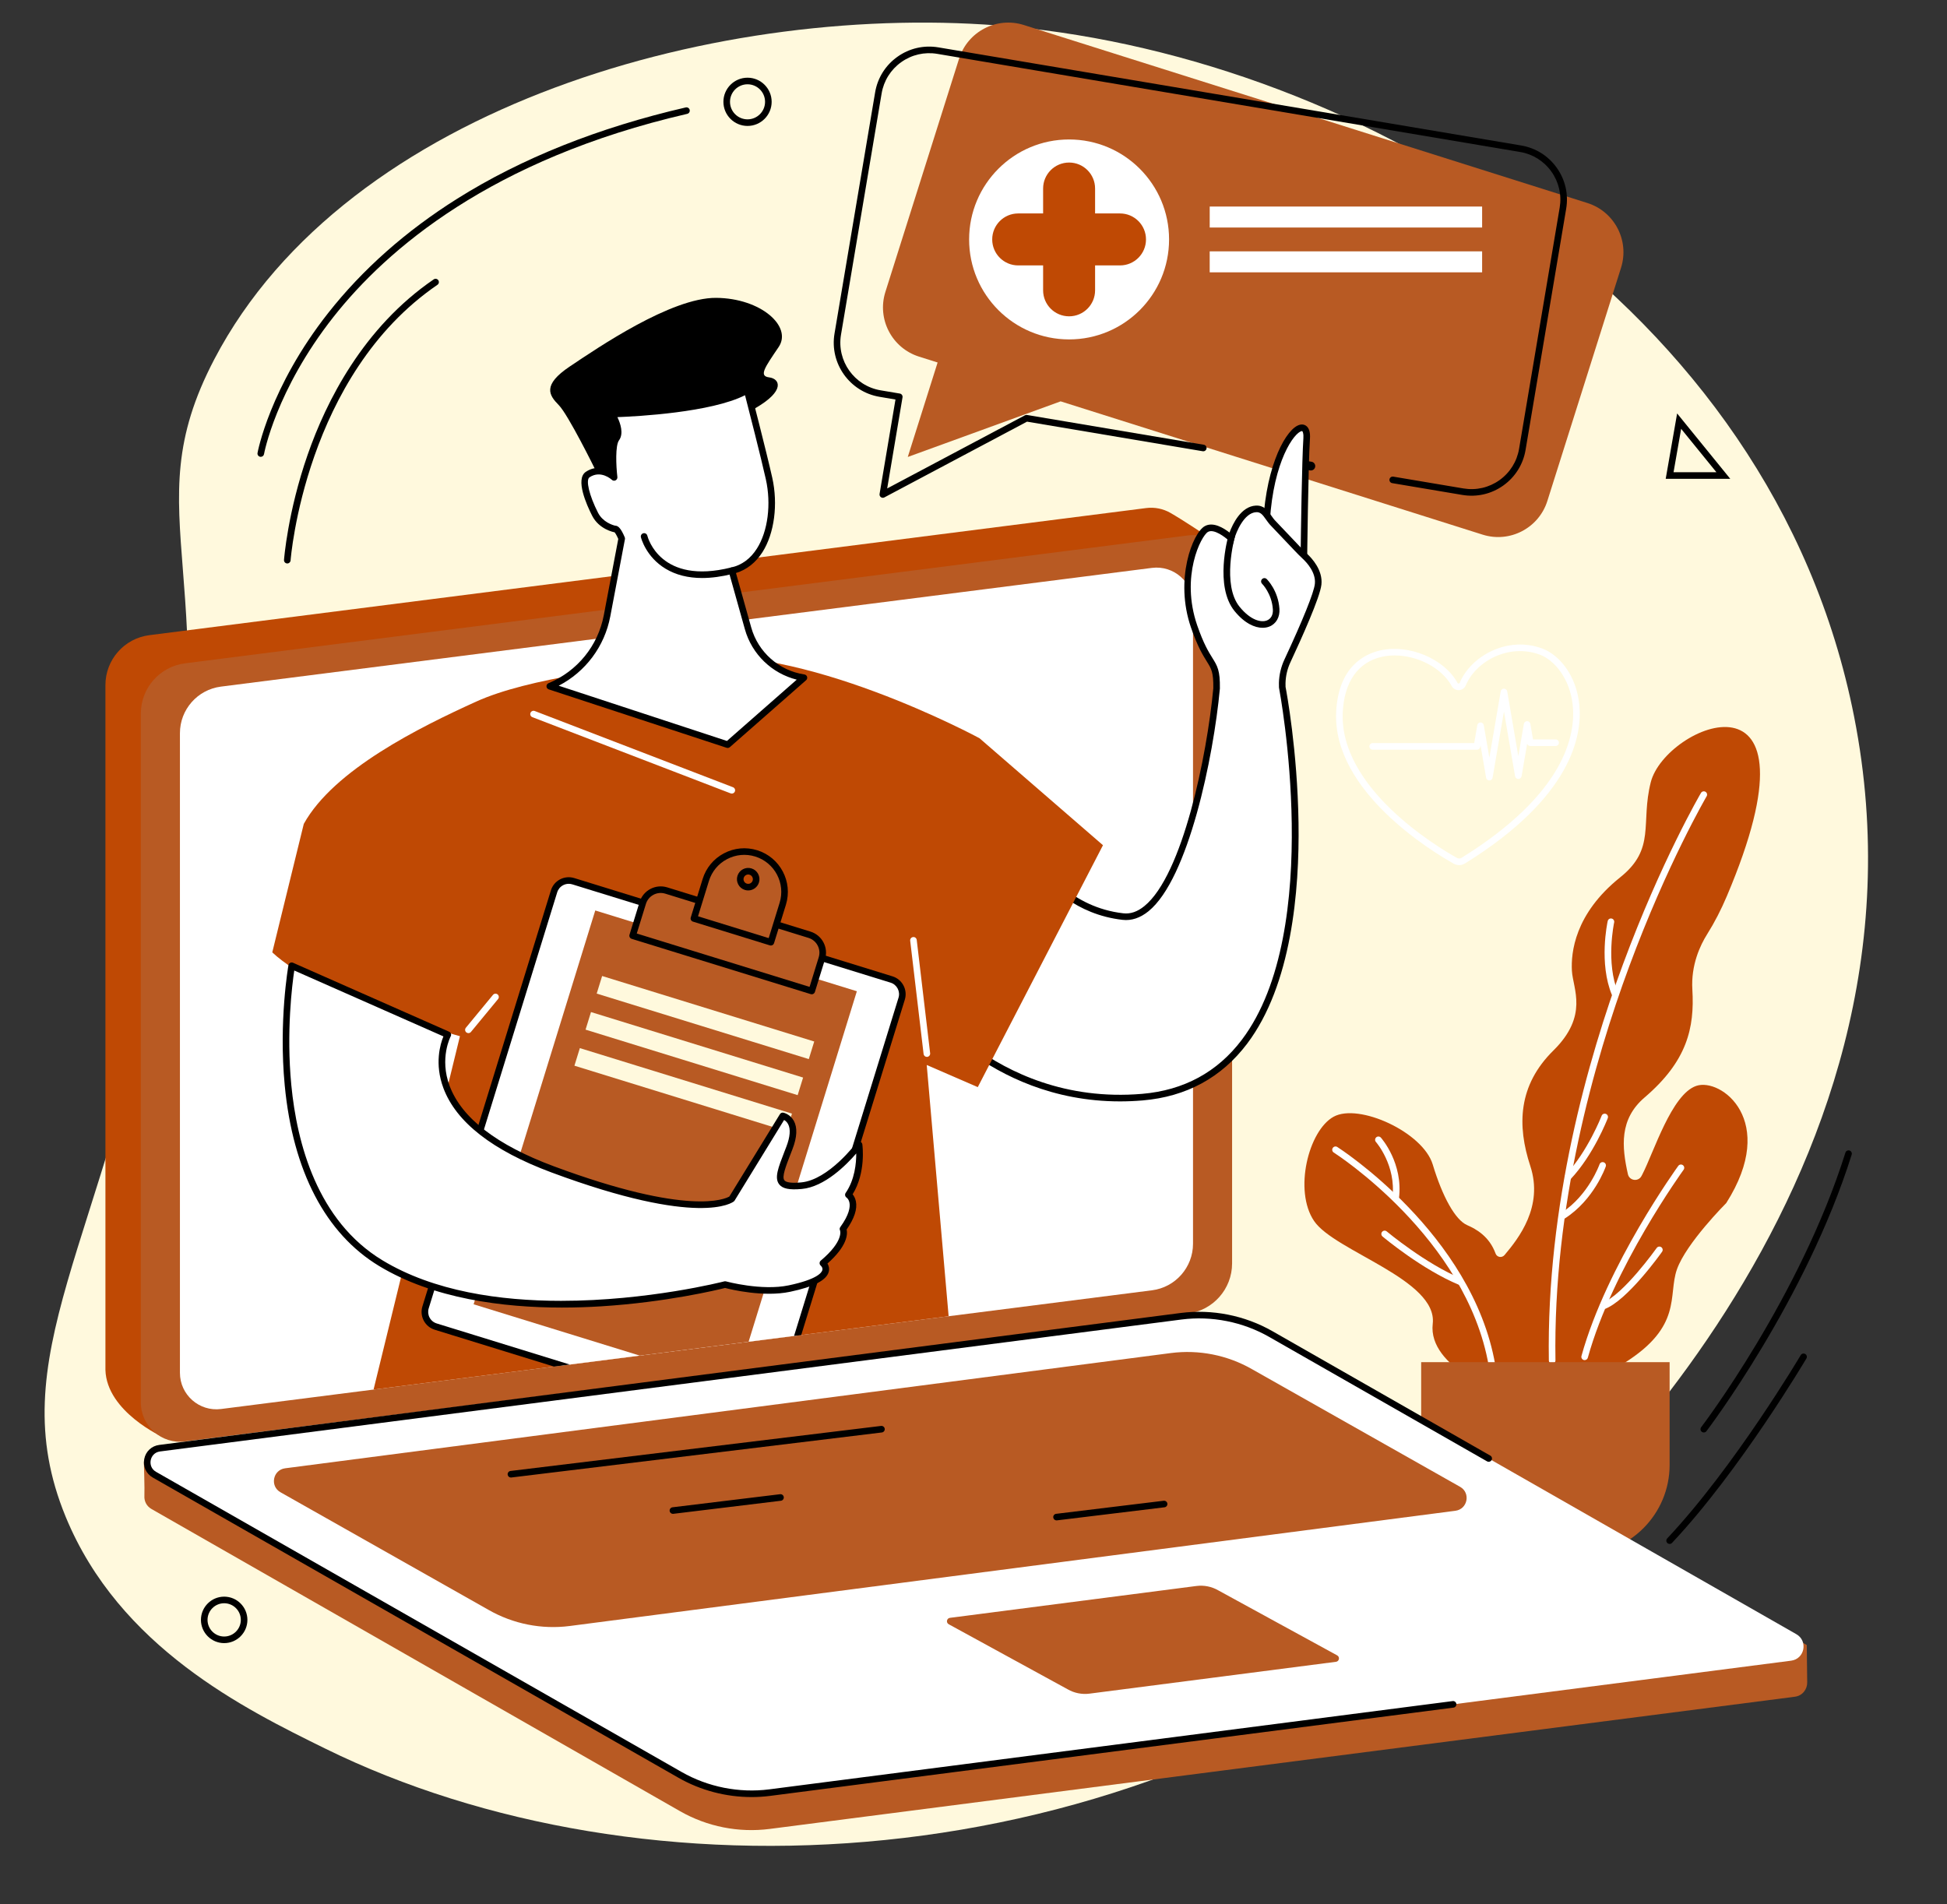 <?xml version="1.0" encoding="UTF-8" standalone="no"?><svg xmlns="http://www.w3.org/2000/svg" xmlns:xlink="http://www.w3.org/1999/xlink" fill="#000000" height="1912.3" preserveAspectRatio="xMidYMid meet" version="1" viewBox="289.6 311.7 1955.3 1912.3" width="1955.3" zoomAndPan="magnify"><rect x="289.6" y="311.7" width="1955.3" height="1912.3" fill="#333333" stroke="none"/><defs><clipPath id="a"><path d="M 726 1721 L 1323 1721 L 1323 1728 L 726 1728 Z M 726 1721"/></clipPath><clipPath id="b"><path d="M 511.574 1726.84 L 1446.512 1607.609 C 1470.051 1604.609 1487.699 1584.57 1487.699 1560.84 L 1975.879 757.199 C 1975.879 735.121 1468.32 526.77 1446.422 529.57 L 511.488 648.801 C 487.941 651.801 470.301 671.84 470.301 695.57 L 470.301 1690.5 C 470.301 1712.57 489.676 1729.641 511.574 1726.84 Z M 511.574 1726.84"/></clipPath><clipPath id="c"><path d="M 1561 741 L 1602 741 L 1602 877 L 1561 877 Z M 1561 741"/></clipPath><clipPath id="d"><path d="M 511.574 1726.84 L 1446.512 1607.609 C 1470.051 1604.609 1487.699 1584.57 1487.699 1560.84 L 1975.879 757.199 C 1975.879 735.121 1468.32 526.77 1446.422 529.57 L 511.488 648.801 C 487.941 651.801 470.301 671.84 470.301 695.57 L 470.301 1690.5 C 470.301 1712.57 489.676 1729.641 511.574 1726.84 Z M 511.574 1726.84"/></clipPath><clipPath id="e"><path d="M 1557 738 L 1606 738 L 1606 883 L 1557 883 Z M 1557 738"/></clipPath><clipPath id="f"><path d="M 511.574 1726.84 L 1446.512 1607.609 C 1470.051 1604.609 1487.699 1584.57 1487.699 1560.84 L 1975.879 757.199 C 1975.879 735.121 1468.32 526.77 1446.422 529.57 L 511.488 648.801 C 487.941 651.801 470.301 671.84 470.301 695.57 L 470.301 1690.5 C 470.301 1712.57 489.676 1729.641 511.574 1726.84 Z M 511.574 1726.84"/></clipPath><clipPath id="g"><path d="M 1208 822 L 1614 822 L 1614 1415 L 1208 1415 Z M 1208 822"/></clipPath><clipPath id="h"><path d="M 511.574 1726.84 L 1446.512 1607.609 C 1470.051 1604.609 1487.699 1584.57 1487.699 1560.84 L 1975.879 757.199 C 1975.879 735.121 1468.32 526.77 1446.422 529.57 L 511.488 648.801 C 487.941 651.801 470.301 671.84 470.301 695.57 L 470.301 1690.5 C 470.301 1712.57 489.676 1729.641 511.574 1726.84 Z M 511.574 1726.84"/></clipPath><clipPath id="i"><path d="M 1203 819 L 1617 819 L 1617 1418 L 1203 1418 Z M 1203 819"/></clipPath><clipPath id="j"><path d="M 511.574 1726.84 L 1446.512 1607.609 C 1470.051 1604.609 1487.699 1584.57 1487.699 1560.84 L 1975.879 757.199 C 1975.879 735.121 1468.32 526.77 1446.422 529.57 L 511.488 648.801 C 487.941 651.801 470.301 671.84 470.301 695.57 L 470.301 1690.5 C 470.301 1712.57 489.676 1729.641 511.574 1726.84 Z M 511.574 1726.84"/></clipPath><clipPath id="k"><path d="M 1518 847 L 1575 847 L 1575 943 L 1518 943 Z M 1518 847"/></clipPath><clipPath id="l"><path d="M 511.574 1726.84 L 1446.512 1607.609 C 1470.051 1604.609 1487.699 1584.57 1487.699 1560.84 L 1975.879 757.199 C 1975.879 735.121 1468.32 526.77 1446.422 529.57 L 511.488 648.801 C 487.941 651.801 470.301 671.84 470.301 695.57 L 470.301 1690.5 C 470.301 1712.57 489.676 1729.641 511.574 1726.84 Z M 511.574 1726.84"/></clipPath><clipPath id="m"><path d="M 563 970 L 1398 970 L 1398 1728 L 563 1728 Z M 563 970"/></clipPath><clipPath id="n"><path d="M 511.574 1726.84 L 1446.512 1607.609 C 1470.051 1604.609 1487.699 1584.57 1487.699 1560.84 L 1975.879 757.199 C 1975.879 735.121 1468.32 526.77 1446.422 529.57 L 511.488 648.801 C 487.941 651.801 470.301 671.84 470.301 695.57 L 470.301 1690.5 C 470.301 1712.57 489.676 1729.641 511.574 1726.84 Z M 511.574 1726.84"/></clipPath><clipPath id="o"><path d="M 822 1025 L 1028 1025 L 1028 1109 L 822 1109 Z M 822 1025"/></clipPath><clipPath id="p"><path d="M 511.574 1726.84 L 1446.512 1607.609 C 1470.051 1604.609 1487.699 1584.57 1487.699 1560.84 L 1975.879 757.199 C 1975.879 735.121 1468.32 526.77 1446.422 529.57 L 511.488 648.801 C 487.941 651.801 470.301 671.84 470.301 695.57 L 470.301 1690.5 C 470.301 1712.57 489.676 1729.641 511.574 1726.84 Z M 511.574 1726.84"/></clipPath><clipPath id="q"><path d="M 716 1196 L 1196 1196 L 1196 1728 L 716 1728 Z M 716 1196"/></clipPath><clipPath id="r"><path d="M 511.574 1726.84 L 1446.512 1607.609 C 1470.051 1604.609 1487.699 1584.57 1487.699 1560.84 L 1975.879 757.199 C 1975.879 735.121 1468.32 526.77 1446.422 529.57 L 511.488 648.801 C 487.941 651.801 470.301 671.84 470.301 695.57 L 470.301 1690.5 C 470.301 1712.57 489.676 1729.641 511.574 1726.84 Z M 511.574 1726.84"/></clipPath><clipPath id="s"><path d="M 712 1192 L 1200 1192 L 1200 1728 L 712 1728 Z M 712 1192"/></clipPath><clipPath id="t"><path d="M 511.574 1726.84 L 1446.512 1607.609 C 1470.051 1604.609 1487.699 1584.57 1487.699 1560.84 L 1975.879 757.199 C 1975.879 735.121 1468.32 526.77 1446.422 529.57 L 511.488 648.801 C 487.941 651.801 470.301 671.84 470.301 695.57 L 470.301 1690.5 C 470.301 1712.57 489.676 1729.641 511.574 1726.84 Z M 511.574 1726.84"/></clipPath><clipPath id="u"><path d="M 765 1226 L 1151 1226 L 1151 1703 L 765 1703 Z M 765 1226"/></clipPath><clipPath id="v"><path d="M 511.574 1726.84 L 1446.512 1607.609 C 1470.051 1604.609 1487.699 1584.57 1487.699 1560.84 L 1975.879 757.199 C 1975.879 735.121 1468.32 526.77 1446.422 529.57 L 511.488 648.801 C 487.941 651.801 470.301 671.84 470.301 695.57 L 470.301 1690.5 C 470.301 1712.57 489.676 1729.641 511.574 1726.84 Z M 511.574 1726.84"/></clipPath><clipPath id="w"><path d="M 924 1205 L 1116 1205 L 1116 1308 L 924 1308 Z M 924 1205"/></clipPath><clipPath id="x"><path d="M 511.574 1726.84 L 1446.512 1607.609 C 1470.051 1604.609 1487.699 1584.57 1487.699 1560.84 L 1975.879 757.199 C 1975.879 735.121 1468.32 526.77 1446.422 529.57 L 511.488 648.801 C 487.941 651.801 470.301 671.84 470.301 695.57 L 470.301 1690.5 C 470.301 1712.57 489.676 1729.641 511.574 1726.84 Z M 511.574 1726.84"/></clipPath><clipPath id="y"><path d="M 921 1201 L 1120 1201 L 1120 1311 L 921 1311 Z M 921 1201"/></clipPath><clipPath id="z"><path d="M 511.574 1726.84 L 1446.512 1607.609 C 1470.051 1604.609 1487.699 1584.57 1487.699 1560.84 L 1975.879 757.199 C 1975.879 735.121 1468.32 526.77 1446.422 529.57 L 511.488 648.801 C 487.941 651.801 470.301 671.84 470.301 695.57 L 470.301 1690.5 C 470.301 1712.57 489.676 1729.641 511.574 1726.84 Z M 511.574 1726.84"/></clipPath><clipPath id="A"><path d="M 986 1166 L 1078 1166 L 1078 1259 L 986 1259 Z M 986 1166"/></clipPath><clipPath id="B"><path d="M 511.574 1726.84 L 1446.512 1607.609 C 1470.051 1604.609 1487.699 1584.57 1487.699 1560.84 L 1975.879 757.199 C 1975.879 735.121 1468.32 526.77 1446.422 529.57 L 511.488 648.801 C 487.941 651.801 470.301 671.84 470.301 695.57 L 470.301 1690.5 C 470.301 1712.57 489.676 1729.641 511.574 1726.84 Z M 511.574 1726.84"/></clipPath><clipPath id="C"><path d="M 983 1163 L 1081 1163 L 1081 1262 L 983 1262 Z M 983 1163"/></clipPath><clipPath id="D"><path d="M 511.574 1726.84 L 1446.512 1607.609 C 1470.051 1604.609 1487.699 1584.57 1487.699 1560.84 L 1975.879 757.199 C 1975.879 735.121 1468.32 526.77 1446.422 529.57 L 511.488 648.801 C 487.941 651.801 470.301 671.84 470.301 695.57 L 470.301 1690.5 C 470.301 1712.57 489.676 1729.641 511.574 1726.84 Z M 511.574 1726.84"/></clipPath><clipPath id="E"><path d="M 888 1291 L 1108 1291 L 1108 1376 L 888 1376 Z M 888 1291"/></clipPath><clipPath id="F"><path d="M 511.574 1726.84 L 1446.512 1607.609 C 1470.051 1604.609 1487.699 1584.57 1487.699 1560.84 L 1975.879 757.199 C 1975.879 735.121 1468.32 526.77 1446.422 529.57 L 511.488 648.801 C 487.941 651.801 470.301 671.84 470.301 695.57 L 470.301 1690.5 C 470.301 1712.57 489.676 1729.641 511.574 1726.84 Z M 511.574 1726.84"/></clipPath><clipPath id="G"><path d="M 877 1328 L 1097 1328 L 1097 1412 L 877 1412 Z M 877 1328"/></clipPath><clipPath id="H"><path d="M 511.574 1726.84 L 1446.512 1607.609 C 1470.051 1604.609 1487.699 1584.57 1487.699 1560.84 L 1975.879 757.199 C 1975.879 735.121 1468.32 526.77 1446.422 529.57 L 511.488 648.801 C 487.941 651.801 470.301 671.84 470.301 695.57 L 470.301 1690.5 C 470.301 1712.57 489.676 1729.641 511.574 1726.84 Z M 511.574 1726.84"/></clipPath><clipPath id="I"><path d="M 866 1364 L 1085 1364 L 1085 1448 L 866 1448 Z M 866 1364"/></clipPath><clipPath id="J"><path d="M 511.574 1726.84 L 1446.512 1607.609 C 1470.051 1604.609 1487.699 1584.57 1487.699 1560.84 L 1975.879 757.199 C 1975.879 735.121 1468.32 526.77 1446.422 529.57 L 511.488 648.801 C 487.941 651.801 470.301 671.84 470.301 695.57 L 470.301 1690.5 C 470.301 1712.57 489.676 1729.641 511.574 1726.84 Z M 511.574 1726.84"/></clipPath><clipPath id="K"><path d="M 576 1281 L 1153 1281 L 1153 1622 L 576 1622 Z M 576 1281"/></clipPath><clipPath id="L"><path d="M 511.574 1726.84 L 1446.512 1607.609 C 1470.051 1604.609 1487.699 1584.57 1487.699 1560.84 L 1975.879 757.199 C 1975.879 735.121 1468.32 526.77 1446.422 529.57 L 511.488 648.801 C 487.941 651.801 470.301 671.84 470.301 695.57 L 470.301 1690.5 C 470.301 1712.57 489.676 1729.641 511.574 1726.84 Z M 511.574 1726.84"/></clipPath><clipPath id="M"><path d="M 573 1278 L 1157 1278 L 1157 1625 L 573 1625 Z M 573 1278"/></clipPath><clipPath id="N"><path d="M 511.574 1726.84 L 1446.512 1607.609 C 1470.051 1604.609 1487.699 1584.57 1487.699 1560.84 L 1975.879 757.199 C 1975.879 735.121 1468.32 526.77 1446.422 529.57 L 511.488 648.801 C 487.941 651.801 470.301 671.84 470.301 695.57 L 470.301 1690.5 C 470.301 1712.57 489.676 1729.641 511.574 1726.84 Z M 511.574 1726.84"/></clipPath><clipPath id="O"><path d="M 1203 1252 L 1224 1252 L 1224 1374 L 1203 1374 Z M 1203 1252"/></clipPath><clipPath id="P"><path d="M 511.574 1726.84 L 1446.512 1607.609 C 1470.051 1604.609 1487.699 1584.57 1487.699 1560.84 L 1975.879 757.199 C 1975.879 735.121 1468.32 526.77 1446.422 529.57 L 511.488 648.801 C 487.941 651.801 470.301 671.84 470.301 695.57 L 470.301 1690.5 C 470.301 1712.57 489.676 1729.641 511.574 1726.84 Z M 511.574 1726.84"/></clipPath><clipPath id="Q"><path d="M 756 1309 L 791 1309 L 791 1350 L 756 1350 Z M 756 1309"/></clipPath><clipPath id="R"><path d="M 511.574 1726.84 L 1446.512 1607.609 C 1470.051 1604.609 1487.699 1584.57 1487.699 1560.84 L 1975.879 757.199 C 1975.879 735.121 1468.32 526.77 1446.422 529.57 L 511.488 648.801 C 487.941 651.801 470.301 671.84 470.301 695.57 L 470.301 1690.5 C 470.301 1712.57 489.676 1729.641 511.574 1726.84 Z M 511.574 1726.84"/></clipPath><clipPath id="S"><path d="M 842 610 L 1075 610 L 1075 792 L 842 792 Z M 842 610"/></clipPath><clipPath id="T"><path d="M 511.574 1726.84 L 1446.512 1607.609 C 1470.051 1604.609 1487.699 1584.57 1487.699 1560.84 L 1975.879 757.199 C 1975.879 735.121 1468.32 526.77 1446.422 529.57 L 511.488 648.801 C 487.941 651.801 470.301 671.84 470.301 695.57 L 470.301 1690.5 C 470.301 1712.57 489.676 1729.641 511.574 1726.84 Z M 511.574 1726.84"/></clipPath><clipPath id="U"><path d="M 841 703 L 1097 703 L 1097 1060 L 841 1060 Z M 841 703"/></clipPath><clipPath id="V"><path d="M 511.574 1726.84 L 1446.512 1607.609 C 1470.051 1604.609 1487.699 1584.57 1487.699 1560.84 L 1975.879 757.199 C 1975.879 735.121 1468.32 526.77 1446.422 529.57 L 511.488 648.801 C 487.941 651.801 470.301 671.84 470.301 695.57 L 470.301 1690.5 C 470.301 1712.57 489.676 1729.641 511.574 1726.84 Z M 511.574 1726.84"/></clipPath><clipPath id="W"><path d="M 838 700 L 1101 700 L 1101 1063 L 838 1063 Z M 838 700"/></clipPath><clipPath id="X"><path d="M 511.574 1726.84 L 1446.512 1607.609 C 1470.051 1604.609 1487.699 1584.57 1487.699 1560.84 L 1975.879 757.199 C 1975.879 735.121 1468.32 526.77 1446.422 529.57 L 511.488 648.801 C 487.941 651.801 470.301 671.84 470.301 695.57 L 470.301 1690.5 C 470.301 1712.57 489.676 1729.641 511.574 1726.84 Z M 511.574 1726.84"/></clipPath><clipPath id="Y"><path d="M 933 847 L 1028 847 L 1028 893 L 933 893 Z M 933 847"/></clipPath><clipPath id="Z"><path d="M 511.574 1726.84 L 1446.512 1607.609 C 1470.051 1604.609 1487.699 1584.57 1487.699 1560.84 L 1975.879 757.199 C 1975.879 735.121 1468.32 526.77 1446.422 529.57 L 511.488 648.801 C 487.941 651.801 470.301 671.84 470.301 695.57 L 470.301 1690.5 C 470.301 1712.57 489.676 1729.641 511.574 1726.84 Z M 511.574 1726.84"/></clipPath></defs><g><g id="change1_2"><path d="M 355.539 1835.039 C 409.461 1966.152 535.48 2028.16 616.031 2067.801 C 933.52 2224.031 1415.844 2205.699 1763.078 1920.711 C 1844.332 1854.012 2244.836 1504.621 2151.629 1031.52 C 2069.23 613.293 1654.625 370.668 1305.457 338.43 C 1016.188 311.711 638.398 417.289 504.871 672.441 C 420.902 832.871 521.773 883.828 453.094 1247.363 C 393.645 1562.023 289.582 1674.672 355.539 1835.039" fill="#fff9dd"/></g><g id="change2_2"><path d="M 1993.039 1402.328 C 1968.285 1410.852 1950.48 1468.891 1938.883 1491.34 C 1938.625 1491.84 1938.363 1492.34 1938.102 1492.82 C 1934.895 1498.871 1925.934 1497.648 1924.434 1490.969 C 1918.277 1463.449 1915.668 1435.77 1941.207 1413.941 C 1983.754 1377.57 1991.488 1344.289 1989.168 1305.59 C 1987.691 1280.859 1997.043 1261.09 2003.996 1250.031 C 2011.602 1237.938 2018.098 1225.18 2023.68 1212.031 C 2126.043 970.945 1962.023 1039.395 1947.391 1097.387 C 1936.941 1138.797 1952.816 1163.945 1916.699 1192.852 C 1870.902 1229.5 1867.188 1268.699 1868.215 1286.75 C 1869.246 1304.809 1885.238 1331.641 1849.656 1366.73 C 1814.062 1401.82 1813.031 1442.059 1826.438 1482.82 C 1839.848 1523.59 1814.57 1555.578 1800.652 1572.09 C 1800.625 1572.121 1800.602 1572.141 1800.586 1572.168 C 1797.941 1575.34 1792.945 1574.559 1791.535 1570.68 C 1785.301 1553.52 1772.152 1546.141 1762.996 1542.16 C 1751.129 1537 1738.242 1513.777 1728.445 1481.277 C 1718.637 1448.77 1654.164 1419.359 1628.887 1433.289 C 1603.621 1447.219 1588.66 1507.59 1609.297 1538.031 C 1629.918 1568.48 1733.598 1596.852 1728.445 1641.23 C 1723.281 1685.598 1799.621 1711.918 1799.621 1711.918 C 1799.621 1711.918 1805.934 1711.07 1812.367 1705.488 C 1832.426 1717.488 1862.375 1729.25 1879.316 1706.5 C 1881.82 1703.121 1884.34 1699.32 1886.855 1695.168 C 1893.859 1694.762 1904.449 1690.848 1920.312 1680.957 C 1979.879 1643.809 1964.41 1612.852 1973.695 1586.539 C 1982.984 1560.219 2023.211 1519.969 2023.211 1519.969 C 2075.824 1437.16 2017.797 1393.82 1993.039 1402.328" fill="#bf4904"/></g><g id="change3_7"><path d="M 1848.379 1681.371 C 1846.559 1681.371 1845.098 1679.922 1845.059 1678.113 C 1842.551 1522.074 1884.215 1375.422 1919.605 1279.875 C 1957.938 1176.355 1997.41 1108.77 1997.816 1108.105 C 1998.738 1106.531 2000.766 1106 2002.34 1106.926 C 2003.914 1107.859 2004.445 1109.887 2003.508 1111.449 C 2003.129 1112.125 1963.898 1179.305 1925.754 1282.312 C 1890.582 1377.293 1849.191 1523.051 1851.688 1678.004 C 1851.711 1679.832 1850.25 1681.344 1848.43 1681.371 C 1848.406 1681.371 1848.379 1681.371 1848.379 1681.371" fill="#ffffff"/></g><g id="change3_8"><path d="M 1787.934 1686.203 C 1786.363 1686.203 1784.957 1685.07 1784.68 1683.461 C 1762.238 1554.68 1630.379 1470.102 1629.051 1469.262 C 1627.5 1468.293 1627.039 1466.242 1628.016 1464.703 C 1628.984 1463.152 1631.039 1462.684 1632.578 1463.664 C 1633.941 1464.523 1768.25 1550.613 1791.199 1682.332 C 1791.516 1684.133 1790.309 1685.84 1788.504 1686.152 C 1788.316 1686.191 1788.133 1686.203 1787.934 1686.203" fill="#ffffff"/></g><g id="change3_9"><path d="M 1881.016 1677.738 C 1880.723 1677.738 1880.43 1677.699 1880.125 1677.621 C 1878.375 1677.129 1877.332 1675.309 1877.816 1673.551 C 1903.066 1582.129 1974.312 1483.641 1975.031 1482.648 C 1976.113 1481.168 1978.18 1480.852 1979.648 1481.918 C 1981.133 1483 1981.461 1485.07 1980.379 1486.551 C 1979.672 1487.52 1909.133 1585.07 1884.199 1675.309 C 1883.797 1676.781 1882.461 1677.738 1881.016 1677.738" fill="#ffffff"/></g><g id="change3_10"><path d="M 1864.355 1497.184 C 1863.535 1497.184 1862.719 1496.883 1862.074 1496.273 C 1860.754 1495.023 1860.695 1492.922 1861.949 1491.594 C 1884.129 1468.145 1897.918 1432.695 1898.059 1432.336 C 1898.699 1430.625 1900.617 1429.785 1902.324 1430.434 C 1904.031 1431.082 1904.883 1433.004 1904.23 1434.703 C 1903.656 1436.215 1889.832 1471.754 1866.75 1496.145 C 1866.109 1496.832 1865.219 1497.184 1864.355 1497.184" fill="#ffffff"/></g><g id="change3_11"><path d="M 1859.535 1535.867 C 1858.449 1535.867 1857.387 1535.336 1856.746 1534.355 C 1855.754 1532.828 1856.195 1530.777 1857.738 1529.777 C 1884.891 1512.207 1895.84 1481.406 1895.945 1481.098 C 1896.551 1479.367 1898.43 1478.445 1900.16 1479.055 C 1901.875 1479.656 1902.797 1481.535 1902.203 1483.266 C 1901.723 1484.617 1890.363 1516.535 1861.32 1535.336 C 1860.773 1535.695 1860.141 1535.867 1859.535 1535.867" fill="#ffffff"/></g><g id="change3_12"><path d="M 1899.816 1626.688 C 1898.457 1626.688 1897.207 1625.859 1896.703 1624.52 C 1896.078 1622.797 1896.969 1620.898 1898.676 1620.27 C 1919.5 1612.648 1953.008 1565.559 1953.359 1565.09 C 1954.402 1563.598 1956.473 1563.25 1957.961 1564.297 C 1959.453 1565.355 1959.812 1567.418 1958.758 1568.906 C 1957.336 1570.918 1923.684 1618.168 1900.961 1626.488 C 1900.574 1626.617 1900.191 1626.688 1899.816 1626.688" fill="#ffffff"/></g><g id="change3_13"><path d="M 1691.254 1518.141 C 1691.117 1518.141 1690.98 1518.129 1690.836 1518.109 C 1689.035 1517.891 1687.742 1516.238 1687.961 1514.418 C 1691.922 1482.238 1671.617 1458.891 1671.41 1458.66 C 1670.199 1457.289 1670.336 1455.188 1671.691 1453.977 C 1673.066 1452.77 1675.152 1452.902 1676.371 1454.27 C 1677.289 1455.312 1698.852 1480.121 1694.535 1515.23 C 1694.328 1516.91 1692.898 1518.141 1691.254 1518.141" fill="#ffffff"/></g><g id="change3_14"><path d="M 1756.105 1602.375 C 1755.684 1602.375 1755.25 1602.293 1754.84 1602.125 C 1717.746 1586.734 1679.609 1554.906 1678.012 1553.555 C 1676.609 1552.375 1676.426 1550.285 1677.602 1548.883 C 1678.77 1547.496 1680.863 1547.305 1682.266 1548.484 C 1682.656 1548.805 1721.23 1581.016 1757.367 1596.004 C 1759.062 1596.703 1759.863 1598.645 1759.16 1600.332 C 1758.633 1601.605 1757.402 1602.375 1756.105 1602.375" fill="#ffffff"/></g><g id="change3_15"><path d="M 1911.539 1313.277 C 1910.246 1313.277 1909.023 1312.527 1908.484 1311.246 C 1895.066 1279.156 1903.785 1238.477 1904.172 1236.75 C 1904.559 1234.973 1906.309 1233.848 1908.109 1234.234 C 1909.895 1234.621 1911.035 1236.395 1910.633 1238.172 C 1910.551 1238.57 1901.984 1278.566 1914.594 1308.695 C 1915.301 1310.375 1914.512 1312.316 1912.82 1313.031 C 1912.398 1313.195 1911.973 1313.277 1911.539 1313.277" fill="#ffffff"/></g><g id="change4_2"><path d="M 1876.391 1872.902 L 1806.758 1872.902 C 1757.094 1872.902 1716.828 1832.633 1716.828 1782.961 L 1716.828 1679.801 L 1966.336 1679.801 L 1966.336 1782.961 C 1966.336 1832.633 1926.078 1872.902 1876.391 1872.902" fill="#b85a23"/></g><g id="change4_3"><path d="M 1317.785 336.809 L 1883.746 515.59 C 1911.035 524.211 1926.172 553.324 1917.551 580.609 L 1843.547 814.859 C 1834.93 842.148 1805.816 857.285 1778.527 848.664 L 1354.758 714.797 L 1201.246 770.652 L 1231.215 675.77 L 1212.566 669.883 C 1185.273 661.262 1170.145 632.16 1178.766 604.875 L 1252.766 370.613 C 1261.383 343.324 1290.496 328.188 1317.785 336.809" fill="#b85a23"/></g><g id="change5_7"><path d="M 1176.188 811.668 C 1175.508 811.668 1174.824 811.457 1174.246 811.035 C 1173.227 810.297 1172.715 809.051 1172.926 807.801 L 1188.895 712.949 L 1172.867 710.242 C 1142.895 705.203 1122.617 676.711 1127.668 646.734 L 1168.457 404.477 C 1170.895 389.961 1178.848 377.258 1190.844 368.727 C 1202.836 360.18 1217.445 356.828 1231.965 359.273 L 1817.254 457.82 C 1831.77 460.266 1844.469 468.219 1853.004 480.211 C 1861.551 492.203 1864.902 506.809 1862.457 521.324 L 1821.672 763.582 C 1819.227 778.113 1811.27 790.801 1799.277 799.348 C 1787.289 807.879 1772.68 811.23 1758.152 808.785 L 1687.715 796.926 C 1685.914 796.625 1684.691 794.914 1685.008 793.113 C 1685.309 791.312 1687.004 790.117 1688.82 790.406 L 1759.254 802.266 C 1772.035 804.41 1784.883 801.465 1795.441 793.957 C 1805.996 786.434 1812.98 775.258 1815.148 762.492 L 1855.934 520.223 C 1858.078 507.453 1855.121 494.609 1847.613 484.051 C 1840.105 473.492 1828.93 466.496 1816.148 464.34 L 1230.867 365.793 C 1218.094 363.652 1205.234 366.598 1194.688 374.117 C 1184.125 381.625 1177.125 392.801 1174.977 405.582 L 1134.184 647.84 C 1129.746 674.215 1147.598 699.273 1173.965 703.719 L 1193.254 706.965 C 1195.055 707.27 1196.277 708.977 1195.965 710.781 L 1180.566 802.277 L 1318.906 728.82 C 1319.551 728.477 1320.301 728.359 1321.008 728.477 L 1498.562 758.375 C 1500.367 758.68 1501.59 760.375 1501.273 762.188 C 1500.969 763.992 1499.262 765.188 1497.461 764.898 L 1321.008 735.184 L 1177.738 811.273 C 1177.246 811.535 1176.715 811.668 1176.188 811.668" fill="inherit"/></g><g id="change5_8"><path d="M 1606.051 784.23 C 1605.805 784.23 1605.562 784.211 1605.309 784.168 L 1574.441 778.965 C 1572.031 778.562 1570.406 776.289 1570.82 773.883 C 1571.223 771.484 1573.508 769.867 1575.906 770.262 L 1606.773 775.461 C 1609.18 775.867 1610.805 778.148 1610.391 780.547 C 1610.031 782.703 1608.16 784.23 1606.051 784.23" fill="inherit"/></g><g id="change2_3"><path d="M 1464.133 1619.117 C 1489.328 1615.91 1508.223 1594.449 1508.223 1569.039 L 1511.52 875.195 L 1499.145 848.441 C 1499.145 848.441 1476.68 833.465 1464.902 826.758 C 1457.816 822.73 1449.391 820.855 1440.582 821.977 L 439.578 949.633 C 414.367 952.848 395.477 974.309 395.477 999.719 L 395.477 1687.539 C 396.664 1729.727 453.379 1755.16 453.379 1755.16 L 1464.133 1619.117" fill="#bf4904"/></g><g id="change4_4"><path d="M 475.516 1759.43 L 1482.578 1631 C 1507.941 1627.77 1526.941 1606.18 1526.941 1580.621 L 1526.941 888.641 C 1526.941 864.859 1506.074 846.48 1482.477 849.492 L 475.418 977.918 C 450.059 981.156 431.055 1002.73 431.055 1028.297 L 431.055 1720.281 C 431.055 1744.059 451.926 1762.441 475.516 1759.43" fill="#b85a23"/></g><g id="change3_16"><path d="M 511.574 1726.84 L 1446.512 1607.609 C 1470.051 1604.609 1487.699 1584.57 1487.699 1560.84 L 1487.699 918.422 C 1487.699 896.34 1468.32 879.281 1446.422 882.07 L 511.488 1001.301 C 487.941 1004.309 470.301 1024.34 470.301 1048.078 L 470.301 1690.5 C 470.301 1712.57 489.676 1729.641 511.574 1726.84" fill="#ffffff"/></g><g id="change4_5"><path d="M 1062.527 2148.59 L 2092.008 2015.832 C 2100.078 2014.793 2104.625 2008.051 2104.508 2001.301 C 2104.441 1996.652 2104.066 1963.883 2104.066 1963.883 L 1559.719 1652.691 C 1532.449 1637.113 1497.16 1631.094 1466.004 1635.082 L 449.516 1766.211 C 443.395 1767.004 438.148 1770.973 435.727 1776.641 L 434.09 1780.473 C 434.09 1780.473 434.965 1807.801 434.609 1814.184 C 434.332 1819.172 436.578 1824.332 441.809 1827.312 L 972.492 2130.742 C 999.766 2146.32 1031.367 2152.582 1062.527 2148.59" fill="#b85a23"/></g><g id="change3_17"><path d="M 1062.527 2112.121 L 2088.332 1979.609 C 2101.957 1977.871 2105.535 1959.812 2093.613 1953 L 1565.781 1651.531 C 1538.5 1635.953 1506.906 1629.68 1475.75 1633.672 L 449.934 1766.191 C 436.32 1767.93 432.738 1785.992 444.656 1792.801 L 972.492 2094.27 C 999.766 2109.852 1031.367 2116.109 1062.527 2112.121" fill="#ffffff"/></g><g id="change5_9"><path d="M 1044.398 2116.59 C 1018.738 2116.59 993.18 2109.902 970.852 2097.141 L 443.016 1795.672 C 436.328 1791.852 432.977 1784.5 434.473 1776.953 C 435.973 1769.402 441.875 1763.883 449.516 1762.91 L 1475.328 1630.391 C 1506.98 1626.34 1539.699 1632.82 1567.426 1648.652 L 1786.297 1773.66 C 1787.875 1774.57 1788.438 1776.594 1787.523 1778.184 C 1786.613 1779.762 1784.598 1780.312 1783.004 1779.41 L 1564.137 1654.402 C 1537.66 1639.281 1506.41 1633.082 1476.16 1636.961 L 450.359 1769.473 C 444.566 1770.211 441.711 1774.492 440.965 1778.242 C 440.223 1781.992 441.23 1787.031 446.301 1789.934 L 974.133 2091.402 C 1000.617 2106.52 1031.859 2112.711 1062.109 2108.84 L 1748.465 2020.18 C 1750.285 2019.93 1751.941 2021.23 1752.172 2023.039 C 1752.402 2024.852 1751.133 2026.512 1749.32 2026.742 L 1062.949 2115.41 C 1056.789 2116.199 1050.586 2116.59 1044.398 2116.59" fill="inherit"/></g><g id="change4_6"><path d="M 861.684 1944.781 L 1751.191 1829.043 C 1763.496 1827.461 1766.723 1811.152 1755.961 1805.004 L 1546.805 1686.754 C 1522.18 1672.684 1493.629 1667.023 1465.492 1670.633 L 575.98 1786.371 C 563.684 1787.953 560.445 1804.262 571.215 1810.41 L 780.363 1928.66 C 804.996 1942.73 833.543 1948.391 861.684 1944.781" fill="#b85a23"/></g><g id="change4_7"><path d="M 1383.68 2012.719 L 1631.246 1980.738 C 1634.539 1980.32 1635.41 1975.957 1632.531 1974.309 L 1512.906 1908.891 C 1506.324 1905.129 1498.688 1903.621 1491.176 1904.578 L 1243.605 1936.57 C 1240.312 1936.988 1239.453 1941.348 1242.32 1942.988 L 1361.945 2008.41 C 1368.527 2012.168 1376.164 2013.68 1383.68 2012.719" fill="#b85a23"/></g><g id="change5_10"><path d="M 802.703 1795.66 C 801.055 1795.66 799.625 1794.43 799.422 1792.75 C 799.203 1790.93 800.492 1789.281 802.309 1789.059 L 1174.422 1743.828 C 1176.23 1743.621 1177.879 1744.898 1178.102 1746.711 C 1178.32 1748.531 1177.031 1750.18 1175.211 1750.398 L 803.105 1795.629 C 802.973 1795.648 802.836 1795.66 802.703 1795.66" fill="inherit"/></g><g id="change5_11"><path d="M 965.387 1832.141 C 963.738 1832.141 962.309 1830.91 962.105 1829.23 C 961.887 1827.41 963.176 1825.762 964.988 1825.539 L 1073.02 1812.41 C 1074.828 1812.199 1076.488 1813.48 1076.711 1815.301 C 1076.93 1817.109 1075.641 1818.762 1073.82 1818.98 L 965.789 1832.109 C 965.652 1832.129 965.52 1832.141 965.387 1832.141" fill="inherit"/></g><g id="change5_12"><path d="M 1350.629 1838.699 C 1348.98 1838.699 1347.551 1837.48 1347.352 1835.789 C 1347.129 1833.98 1348.422 1832.328 1350.23 1832.109 L 1458.262 1818.98 C 1460.07 1818.789 1461.73 1820.051 1461.949 1821.871 C 1462.172 1823.68 1460.879 1825.328 1459.059 1825.551 L 1351.031 1838.68 C 1350.898 1838.699 1350.762 1838.699 1350.629 1838.699" fill="inherit"/></g><g clip-path="url(#a)"><g clip-path="url(#b)" id="change2_1"><path d="M 1192.699 1762.27 C 1188.93 1753.07 1181.32 1746.031 1171.84 1743.059 C 1119.281 1726.57 936.062 1683.129 747.457 1804.09 C 738.559 1809.801 732.863 1819.371 732.109 1829.91 C 725.293 1925.75 699.863 2426.809 858.363 3020.059 L 965.137 3012.449 L 986.906 1998.102 C 986.906 1998.102 1145.059 2369.961 1016.461 2961.781 L 1127.512 2982.281 C 1127.512 2982.281 1290.031 2768.59 1319.129 2442.051 C 1344.871 2153.191 1221.512 1832.441 1192.699 1762.27" fill="#bf4904"/></g></g><g clip-path="url(#c)"><g clip-path="url(#d)" id="change3_4"><path d="M 1598.988 876.379 C 1598.988 876.379 1600.094 778.504 1601.836 752.008 C 1603.832 721.867 1562.641 756.074 1561.051 848.441 L 1598.988 876.379" fill="#ffffff"/></g></g><g clip-path="url(#e)"><g clip-path="url(#f)" id="change5_22"><path d="M 1564.387 846.797 L 1595.762 869.887 C 1596.043 847.609 1597.059 774.105 1598.543 751.793 C 1598.867 746.809 1597.805 744.992 1597.363 744.711 C 1597.18 744.578 1596.477 744.613 1595.352 745.219 C 1586.191 750.105 1565.836 782.422 1564.387 846.797 Z M 1602.23 882.879 L 1557.715 850.094 L 1557.734 848.387 C 1558.816 785.312 1578.566 746.676 1592.234 739.379 C 1596.562 737.074 1599.559 738.242 1600.953 739.148 C 1604.164 741.227 1605.582 745.617 1605.141 752.227 C 1603.41 778.336 1602.305 875.438 1602.293 876.422 L 1602.23 882.879" fill="inherit"/></g></g><g clip-path="url(#g)"><g clip-path="url(#h)" id="change3_1"><path d="M 1582.555 975.359 C 1592.094 954.922 1611.98 911.168 1613.371 898.539 C 1614.789 885.582 1604.602 874.566 1600 870.316 C 1597.273 867.797 1594.688 865.141 1592.137 862.453 L 1568.332 837.391 C 1562.371 831.434 1560.066 822.355 1551.027 822.797 C 1533.777 823.641 1525.914 852.316 1525.914 852.316 C 1525.914 852.316 1510.734 837.691 1501.141 843.012 C 1491.559 848.344 1472.004 892.168 1488.762 940.789 C 1503.613 983.895 1511.848 972.539 1511.371 1003.117 C 1504.52 1076.48 1472.5 1238.473 1417.352 1232.266 C 1362.207 1226.059 1335.293 1184.809 1335.293 1184.809 L 1208.203 1308.574 C 1208.203 1308.574 1285.52 1426.422 1436.867 1413.605 C 1653.879 1395.223 1577.355 1002.039 1577.336 1001.934 C 1577.266 1000.082 1577.242 998.609 1577.273 997.602 C 1577.5 989.902 1579.293 982.348 1582.555 975.359" fill="#ffffff"/></g></g><g clip-path="url(#i)"><g clip-path="url(#j)" id="change5_5"><path d="M 1212.527 1308.973 C 1217.82 1316.312 1236.527 1340.539 1267.938 1363.379 C 1302.348 1388.387 1359.531 1416.828 1436.582 1410.309 C 1478.48 1406.754 1512.18 1388.488 1536.746 1355.977 C 1620.098 1245.695 1574.559 1004.977 1574.086 1002.566 L 1574.023 1002.051 C 1573.961 1000.109 1573.941 998.562 1573.973 997.512 C 1574.199 989.344 1576.074 981.426 1579.562 973.961 C 1598 934.453 1609.125 906.836 1610.062 898.176 C 1611.332 886.676 1601.875 876.562 1597.75 872.746 C 1594.887 870.094 1592.203 867.32 1589.738 864.723 L 1565.93 839.664 C 1563.98 837.715 1562.422 835.508 1560.918 833.363 C 1557.555 828.59 1555.43 825.906 1551.191 826.102 C 1539.035 826.691 1531.137 845.852 1529.113 853.184 L 1527.641 858.547 L 1523.629 854.699 C 1520.141 851.348 1508.809 842.531 1502.754 845.902 C 1495.824 849.75 1474.965 890.594 1491.887 939.711 C 1498.301 958.305 1503.406 966.504 1507.137 972.496 C 1512.191 980.59 1514.965 985.055 1514.688 1003.176 L 1514.676 1003.434 C 1508.223 1072.555 1483.051 1194.32 1443.027 1226.875 C 1434.707 1233.641 1425.941 1236.57 1416.988 1235.559 C 1369.441 1230.207 1342.598 1199.961 1334.852 1189.855 Z M 1414.348 1417.879 C 1346.598 1417.879 1295.707 1391.789 1263.832 1368.566 C 1225.531 1340.672 1206.25 1311.602 1205.434 1310.383 L 1203.949 1308.105 L 1335.863 1179.625 L 1338.07 1182.996 C 1338.328 1183.391 1364.871 1223.031 1417.723 1228.98 C 1424.949 1229.793 1431.859 1227.422 1438.852 1221.73 C 1477.273 1190.496 1501.695 1071.02 1508.078 1002.957 C 1508.305 986.891 1506.18 983.469 1501.527 976 C 1497.629 969.742 1492.277 961.16 1485.629 941.867 C 1468.984 893.586 1487.34 846.902 1499.539 840.117 C 1507.953 835.445 1518.625 842.109 1524.34 846.582 C 1527.609 837.809 1536.004 820.215 1550.863 819.492 C 1558.977 819.113 1562.887 824.648 1566.332 829.559 C 1567.672 831.465 1569.055 833.445 1570.672 835.043 L 1594.535 860.164 C 1596.926 862.68 1599.516 865.363 1602.246 867.879 C 1607.105 872.375 1618.254 884.41 1616.645 898.898 C 1615.25 911.695 1596.566 953.18 1585.551 976.766 C 1582.457 983.395 1580.789 990.438 1580.594 997.699 C 1580.562 998.605 1580.582 999.926 1580.633 1001.566 C 1581.594 1006.523 1592.543 1065.203 1593.656 1137.809 C 1594.719 1206.594 1586.613 1300.969 1542.023 1359.965 C 1516.273 1394.039 1480.988 1413.188 1437.148 1416.91 C 1429.344 1417.57 1421.742 1417.879 1414.348 1417.879" fill="inherit"/></g></g><g clip-path="url(#k)"><g clip-path="url(#l)" id="change5_1"><path d="M 1557.594 942.223 C 1549.734 942.223 1539.551 937.844 1529.418 925.43 C 1509.133 900.57 1522.672 851.652 1523.25 849.586 C 1523.75 847.82 1525.574 846.805 1527.34 847.301 C 1529.094 847.801 1530.117 849.625 1529.621 851.379 C 1529.488 851.855 1516.445 899.059 1534.551 921.238 C 1545.676 934.859 1556.246 937.094 1561.902 934.852 C 1566.074 933.207 1568.262 929.121 1567.887 923.645 C 1566.832 907.801 1557.168 898.105 1557.078 898.012 C 1555.77 896.734 1555.746 894.637 1557.035 893.34 C 1558.305 892.031 1560.395 892 1561.703 893.277 C 1562.168 893.734 1573.262 904.738 1574.492 923.207 C 1575.047 931.492 1571.152 938.32 1564.328 941.008 C 1562.371 941.777 1560.098 942.223 1557.594 942.223" fill="inherit"/></g></g><g clip-path="url(#m)"><g clip-path="url(#n)" id="change2_5"><path d="M 1271.539 1403.559 L 1397.281 1160.59 L 1273.211 1053.102 C 1273.211 1053.102 1092.18 955.199 975.703 973.129 C 916.891 982.191 821.137 992.121 767.695 1016.398 C 711.031 1042.148 624.828 1084.73 594.68 1139.18 L 563.031 1268.211 C 612.66 1314.672 751.504 1352.398 751.504 1352.398 L 650.98 1763.66 C 760.012 1873.969 1143.238 1822.391 1257.309 1806.141 L 1220.281 1381.328 L 1271.539 1403.559" fill="#bf4904"/></g></g><g clip-path="url(#o)"><g clip-path="url(#p)" id="change3_5"><path d="M 1024.531 1108.738 C 1024.129 1108.738 1023.73 1108.672 1023.34 1108.52 L 824.234 1031.98 C 822.527 1031.32 821.676 1029.41 822.332 1027.699 C 822.988 1026 824.906 1025.148 826.609 1025.801 L 1025.711 1102.352 C 1027.422 1103 1028.27 1104.922 1027.621 1106.621 C 1027.109 1107.941 1025.859 1108.738 1024.531 1108.738" fill="#ffffff"/></g></g><g clip-path="url(#q)"><g clip-path="url(#r)" id="change3_6"><path d="M 1184.93 1295.449 L 865.305 1196.738 C 857.164 1194.23 848.531 1198.789 846.02 1206.93 L 716.973 1624.77 C 714.461 1632.91 719.02 1641.539 727.156 1644.051 L 1046.781 1742.762 C 1054.922 1745.281 1063.551 1740.719 1066.07 1732.578 L 1195.109 1314.738 C 1197.629 1306.602 1193.059 1297.961 1184.93 1295.449" fill="#ffffff"/></g></g><g clip-path="url(#s)"><g clip-path="url(#t)" id="change5_20"><path d="M 860.738 1199.359 C 858.793 1199.359 856.867 1199.828 855.098 1200.77 C 852.238 1202.281 850.137 1204.809 849.18 1207.898 L 720.137 1625.738 C 719.18 1628.84 719.488 1632.109 720.996 1634.969 C 722.508 1637.828 725.043 1639.941 728.133 1640.891 L 1047.762 1739.602 C 1054.141 1741.57 1060.93 1737.98 1062.91 1731.602 L 1191.949 1313.762 C 1193.922 1307.379 1190.328 1300.578 1183.949 1298.609 L 864.328 1199.898 C 863.148 1199.539 861.938 1199.359 860.738 1199.359 Z M 1051.32 1746.762 C 1049.488 1746.762 1047.641 1746.488 1045.801 1745.93 L 726.18 1647.219 C 721.398 1645.738 717.48 1642.488 715.145 1638.07 C 712.809 1633.641 712.336 1628.57 713.812 1623.789 L 842.855 1205.949 C 844.332 1201.172 847.582 1197.25 852.008 1194.91 C 856.43 1192.578 861.496 1192.102 866.281 1193.578 L 1185.898 1292.289 C 1195.77 1295.34 1201.32 1305.852 1198.27 1315.711 L 1069.23 1733.559 C 1066.75 1741.59 1059.32 1746.762 1051.32 1746.762" fill="inherit"/></g></g><g clip-path="url(#u)"><g clip-path="url(#v)" id="change4_9"><path d="M 1027.949 1702.809 L 765.242 1621.672 L 887.398 1226.129 L 1150.109 1307.262 L 1027.949 1702.809" fill="#b85a23"/></g></g><g clip-path="url(#w)"><g clip-path="url(#x)" id="change4_1"><path d="M 1102.539 1250.52 L 958.684 1206.09 C 948.738 1203.02 938.184 1208.59 935.113 1218.539 L 924.945 1251.461 L 1104.82 1307.012 L 1114.98 1274.09 C 1118.059 1264.141 1112.48 1253.59 1102.539 1250.52" fill="#b85a23"/></g></g><g clip-path="url(#y)"><g clip-path="url(#z)" id="change5_3"><path d="M 929.086 1249.27 L 1102.629 1302.871 L 1111.82 1273.109 C 1113.051 1269.148 1112.648 1264.941 1110.711 1261.27 C 1108.781 1257.602 1105.52 1254.898 1101.559 1253.68 L 957.707 1209.25 C 953.738 1208.02 949.535 1208.422 945.863 1210.359 C 942.195 1212.301 939.5 1215.551 938.273 1219.52 Z M 1104.82 1310.309 C 1104.5 1310.309 1104.172 1310.27 1103.84 1310.172 L 923.973 1254.621 C 922.223 1254.078 921.246 1252.23 921.785 1250.48 L 931.949 1217.559 C 935.555 1205.891 947.992 1199.32 959.66 1202.93 L 1103.512 1247.352 C 1109.172 1249.102 1113.801 1252.949 1116.57 1258.18 C 1119.328 1263.41 1119.891 1269.41 1118.148 1275.07 L 1107.98 1307.98 C 1107.539 1309.398 1106.23 1310.309 1104.82 1310.309" fill="inherit"/></g></g><g clip-path="url(#A)"><g clip-path="url(#B)" id="change4_8"><path d="M 1038.629 1202.352 C 1034.41 1201.039 1032.051 1196.57 1033.352 1192.352 C 1034.648 1188.129 1039.129 1185.77 1043.352 1187.07 C 1047.559 1188.371 1049.93 1192.852 1048.621 1197.059 C 1047.32 1201.281 1042.852 1203.648 1038.629 1202.352 Z M 1048.988 1168.781 C 1027.641 1162.191 1004.988 1174.148 998.395 1195.5 L 986.457 1234.16 L 1063.77 1258.039 L 1075.711 1219.379 C 1082.301 1198.031 1070.34 1175.379 1048.988 1168.781" fill="#b85a23"/></g></g><g clip-path="url(#C)"><g clip-path="url(#D)" id="change5_4"><path d="M 1039.602 1199.18 C 1042.078 1199.949 1044.699 1198.559 1045.461 1196.09 C 1045.828 1194.891 1045.711 1193.621 1045.129 1192.52 C 1044.539 1191.41 1043.57 1190.602 1042.371 1190.23 C 1041.172 1189.859 1039.91 1189.98 1038.801 1190.559 C 1037.691 1191.148 1036.879 1192.129 1036.512 1193.32 C 1036.141 1194.52 1036.262 1195.789 1036.84 1196.891 C 1037.43 1198 1038.41 1198.809 1039.602 1199.18 Z M 1040.98 1206.012 C 1039.879 1206.012 1038.762 1205.852 1037.648 1205.512 C 1034.77 1204.621 1032.398 1202.66 1030.988 1199.988 C 1029.578 1197.32 1029.289 1194.262 1030.191 1191.371 C 1031.078 1188.488 1033.039 1186.121 1035.711 1184.711 C 1038.379 1183.301 1041.43 1183.012 1044.32 1183.91 C 1047.211 1184.801 1049.57 1186.762 1050.98 1189.43 C 1052.391 1192.102 1052.68 1195.16 1051.789 1198.039 C 1050.289 1202.891 1045.809 1206.012 1040.98 1206.012 Z M 990.598 1231.969 L 1061.578 1253.898 L 1072.551 1218.398 C 1078.59 1198.828 1067.59 1177.988 1048.02 1171.949 C 1038.539 1169.02 1028.48 1169.961 1019.711 1174.59 C 1010.93 1179.219 1004.488 1187 1001.559 1196.48 Z M 1063.77 1261.34 C 1063.449 1261.34 1063.121 1261.301 1062.789 1261.199 L 985.48 1237.32 C 983.734 1236.781 982.758 1234.93 983.297 1233.18 L 995.234 1194.52 C 998.684 1183.352 1006.281 1174.199 1016.621 1168.738 C 1026.949 1163.281 1038.801 1162.18 1049.969 1165.621 C 1073.031 1172.738 1085.988 1197.289 1078.871 1220.352 L 1066.93 1259.012 C 1066.488 1260.43 1065.191 1261.34 1063.77 1261.34" fill="inherit"/></g></g><g clip-path="url(#E)"><g clip-path="url(#F)" id="change1_4"><path d="M 1101.852 1375.391 L 888.84 1309.609 L 894.293 1291.949 L 1107.301 1357.738 L 1101.852 1375.391" fill="#fff9dd"/></g></g><g clip-path="url(#G)"><g clip-path="url(#H)" id="change1_3"><path d="M 1090.66 1411.609 L 877.656 1345.82 L 883.109 1328.16 L 1096.121 1393.949 L 1090.66 1411.609" fill="#fff9dd"/></g></g><g clip-path="url(#I)"><g clip-path="url(#J)" id="change1_1"><path d="M 1079.48 1447.82 L 866.473 1382.031 L 871.926 1364.371 L 1084.93 1430.16 L 1079.48 1447.82" fill="#fff9dd"/></g></g><g clip-path="url(#K)"><g clip-path="url(#L)" id="change3_2"><path d="M 582.535 1281.672 L 739.324 1350.93 C 739.324 1350.93 695.766 1430.809 844.617 1486.16 C 993.473 1541.488 1024.531 1515.75 1024.531 1515.75 L 1075.648 1432.469 C 1075.648 1432.469 1093.43 1435.93 1082.371 1464.629 C 1071.32 1493.328 1065.09 1505.23 1094.48 1502.539 C 1123.871 1499.859 1152.328 1461.449 1152.328 1461.449 C 1152.328 1461.449 1156.371 1490.328 1141.57 1511.719 C 1141.57 1511.719 1155.02 1519.922 1136.191 1546.012 C 1136.191 1546.012 1142.461 1558.031 1116.012 1580.328 C 1116.012 1580.328 1133.539 1595.102 1082.371 1605.871 C 1054.121 1611.82 1017.801 1601.852 1017.801 1601.852 C 1017.801 1601.852 801.004 1658.488 671.957 1580.328 C 542.91 1502.16 582.535 1281.672 582.535 1281.672" fill="#ffffff"/></g></g><g clip-path="url(#M)"><g clip-path="url(#N)" id="change5_2"><path d="M 585.125 1286.43 C 583.027 1300.449 576.996 1347.891 582.16 1401.52 C 587.785 1459.922 608.227 1537.852 673.672 1577.488 C 725.512 1608.891 792.234 1618.191 853.039 1618.191 C 940.48 1618.199 1015.691 1598.98 1016.961 1598.648 C 1017.531 1598.5 1018.121 1598.5 1018.68 1598.66 C 1019.031 1598.762 1054.578 1608.352 1081.691 1602.641 C 1110.219 1596.629 1114.828 1589.898 1115.48 1587.281 C 1116.102 1584.82 1113.898 1582.871 1113.871 1582.859 C 1113.129 1582.23 1112.699 1581.301 1112.699 1580.328 C 1112.699 1579.352 1113.129 1578.422 1113.879 1577.789 C 1137.379 1557.988 1133.25 1547.551 1133.199 1547.441 C 1132.621 1546.328 1132.77 1545.09 1133.5 1544.078 C 1142.48 1531.641 1143.461 1524.02 1142.711 1519.809 C 1142.039 1516.051 1139.879 1514.57 1139.789 1514.512 C 1139.051 1514.012 1138.512 1513.219 1138.352 1512.352 C 1138.18 1511.48 1138.34 1510.559 1138.852 1509.828 C 1148.031 1496.559 1149.539 1479.949 1149.5 1470.18 C 1139.621 1481.641 1117.77 1503.738 1094.781 1505.84 C 1082.199 1506.98 1075.398 1505.57 1072.02 1501.078 C 1067.172 1494.648 1071.078 1484.57 1077.559 1467.891 L 1079.289 1463.441 C 1083.109 1453.512 1083.719 1445.641 1081.051 1440.672 C 1079.891 1438.512 1078.289 1437.25 1077.031 1436.551 L 1027.352 1517.48 C 1027.16 1517.789 1026.922 1518.07 1026.641 1518.301 C 1025.309 1519.398 992.398 1544.629 843.465 1489.262 C 784.207 1467.23 747.68 1438.719 734.895 1404.531 C 725.738 1380.039 731.805 1360.16 734.914 1352.602 Z M 853.969 1624.961 C 794.934 1624.961 724.789 1616.199 670.242 1583.16 C 616.547 1550.629 583.809 1487.988 575.559 1402 C 569.363 1337.398 579.18 1281.641 579.277 1281.078 C 579.457 1280.09 580.086 1279.219 580.98 1278.75 C 581.879 1278.27 582.941 1278.23 583.871 1278.641 L 740.66 1347.898 C 741.508 1348.281 742.16 1348.988 742.457 1349.859 C 742.754 1350.738 742.672 1351.699 742.23 1352.512 C 742.117 1352.719 730.66 1374.512 741.152 1402.371 C 753.297 1434.609 788.496 1461.762 845.77 1483.051 C 981.285 1533.441 1018.07 1515.781 1022.078 1513.41 L 1072.828 1430.73 C 1073.551 1429.559 1074.93 1428.961 1076.281 1429.219 C 1076.559 1429.27 1083.039 1430.602 1086.781 1437.352 C 1090.551 1444.18 1090.109 1453.75 1085.461 1465.82 L 1083.73 1470.289 C 1078.672 1483.32 1074.672 1493.609 1077.301 1497.102 C 1079.031 1499.391 1084.711 1500.121 1094.18 1499.25 C 1121.77 1496.73 1149.398 1459.852 1149.672 1459.48 C 1150.469 1458.398 1151.852 1457.898 1153.148 1458.238 C 1154.449 1458.57 1155.422 1459.66 1155.609 1460.988 C 1155.77 1462.18 1159.379 1489.371 1145.859 1511.211 C 1147.121 1512.711 1148.488 1515 1149.148 1518.262 C 1150.699 1525.949 1147.57 1535.48 1139.84 1546.578 C 1140.891 1551.219 1140.648 1562.98 1120.59 1580.738 C 1121.84 1582.852 1122.711 1585.691 1121.898 1588.891 C 1119.75 1597.449 1107.051 1604.059 1083.059 1609.109 C 1056.43 1614.719 1023.609 1606.781 1017.781 1605.27 C 1010.551 1607.078 958.559 1619.641 893.477 1623.699 C 881.156 1624.469 867.867 1624.961 853.969 1624.961" fill="inherit"/></g></g><g clip-path="url(#O)"><g clip-path="url(#P)" id="change3_23"><path d="M 1220.41 1373.191 C 1218.762 1373.191 1217.328 1371.949 1217.129 1370.27 L 1203.672 1256.512 C 1203.461 1254.699 1204.75 1253.051 1206.57 1252.84 C 1208.371 1252.59 1210.031 1253.922 1210.238 1255.738 L 1223.699 1369.488 C 1223.922 1371.309 1222.621 1372.949 1220.809 1373.172 C 1220.672 1373.191 1220.539 1373.191 1220.41 1373.191" fill="#ffffff"/></g></g><g clip-path="url(#Q)"><g clip-path="url(#R)" id="change3_3"><path d="M 760.008 1349.32 C 759.266 1349.32 758.52 1349.07 757.902 1348.57 C 756.492 1347.398 756.293 1345.32 757.457 1343.91 L 784.68 1310.898 C 785.84 1309.488 787.926 1309.289 789.336 1310.449 C 790.746 1311.609 790.945 1313.699 789.785 1315.109 L 762.562 1348.121 C 761.906 1348.91 760.961 1349.32 760.008 1349.32" fill="#ffffff"/></g></g><g clip-path="url(#S)"><g clip-path="url(#T)" id="change5_6"><path d="M 887.457 783.465 C 887.457 783.465 860.305 728.238 850.727 718.527 C 841.152 708.812 833.754 698.543 861.922 679.703 C 890.094 660.855 963.688 610.535 1008.777 610.859 C 1053.875 611.188 1085.465 639.668 1071.586 660.207 C 1057.707 680.75 1051.348 689.395 1062.035 690.719 C 1072.734 692.051 1078.645 703.988 1048.324 721.551 C 1018.016 739.113 912.344 815.316 887.457 783.465" fill="inherit"/></g></g><g clip-path="url(#U)"><g clip-path="url(#V)" id="change3_24"><path d="M 1040.836 942.805 L 1024.617 884.871 C 1059.719 877.094 1070.238 829.398 1061.906 792.203 C 1055.859 765.203 1039.945 703.723 1039.945 703.723 C 1003.297 725.258 904.164 727.527 904.164 727.527 C 904.164 727.527 914.465 743.938 908.547 752.035 C 902.633 760.125 906.32 791.191 906.32 791.191 C 906.32 791.191 893.496 779.125 879.77 788.348 C 872.047 793.539 880.867 815.699 887.195 828.129 C 893.523 840.559 907.125 843.008 907.125 843.008 C 907.125 843.008 909.367 841.664 913.949 852.617 L 899.238 930.152 C 893.207 961.926 871.586 988.527 841.715 1000.926 L 1020.387 1059.629 L 1096.949 992.383 C 1070.117 988.34 1048.156 968.934 1040.836 942.805" fill="#ffffff"/></g></g><g clip-path="url(#W)"><g clip-path="url(#X)" id="change5_23"><path d="M 908.824 845.836 C 908.742 845.891 908.656 845.938 908.574 845.969 C 908.656 845.938 908.738 845.891 908.824 845.836 Z M 850.699 1000.395 L 1019.633 1055.875 L 1089.742 994.309 C 1064.75 988.07 1044.691 968.816 1037.66 943.695 L 1021.43 885.75 C 1021.191 884.879 1021.309 883.941 1021.781 883.156 C 1022.25 882.383 1023.02 881.832 1023.91 881.633 C 1034.543 879.27 1043.242 872.887 1049.75 862.641 C 1060.781 845.297 1064.281 817.926 1058.68 792.914 C 1053.621 770.305 1041.461 722.859 1037.801 708.648 C 1003.441 725.93 930.289 729.871 909.641 730.652 C 912.59 736.793 916.203 747.16 911.223 753.973 C 907.473 759.105 908.242 779.289 909.609 790.797 C 909.773 792.176 909.055 793.512 907.812 794.141 C 906.57 794.77 905.07 794.551 904.055 793.602 C 903.613 793.191 892.93 783.488 881.617 791.094 C 877.625 793.777 881.371 809.379 890.148 826.625 C 895.008 836.164 905.004 839.09 907.262 839.641 C 907.773 839.641 908.285 839.699 908.793 839.875 C 910.637 840.48 913.238 842.324 917.008 851.336 C 917.258 851.93 917.324 852.594 917.207 853.223 L 902.492 930.766 C 896.766 960.941 877.656 986.414 850.699 1000.395 Z M 1020.391 1062.93 C 1020.039 1062.93 1019.691 1062.863 1019.352 1062.754 L 840.688 1004.07 C 839.371 1003.641 838.465 1002.426 838.41 1001.043 C 838.359 999.664 839.172 998.395 840.449 997.863 C 869.387 985.852 890.148 960.301 895.988 929.531 L 910.516 852.98 C 908.555 848.477 907.266 846.832 906.738 846.277 C 906.672 846.277 906.605 846.266 906.543 846.258 C 905.918 846.145 891.246 843.363 884.25 829.629 C 878.742 818.809 867.102 792.871 877.926 785.594 C 886.855 779.602 895.98 781.289 902.352 784.504 C 901.547 774.156 901.039 756.699 905.879 750.074 C 909.613 744.965 903.719 733.051 901.363 729.273 C 900.734 728.27 900.691 727 901.254 725.949 C 901.82 724.902 902.902 724.238 904.094 724.207 C 905.074 724.184 1002.789 721.711 1038.27 700.863 C 1039.172 700.336 1040.262 700.27 1041.219 700.664 C 1042.172 701.062 1042.891 701.891 1043.148 702.887 C 1043.309 703.504 1059.148 764.727 1065.141 791.469 C 1071.109 818.113 1067.262 847.438 1055.34 866.188 C 1048.641 876.719 1039.492 883.93 1028.711 887.207 L 1044.031 941.906 C 1050.98 966.738 1071.949 985.266 1097.449 989.109 C 1098.723 989.297 1099.77 990.211 1100.129 991.449 C 1100.492 992.688 1100.102 994.023 1099.141 994.859 L 1022.57 1062.102 C 1021.961 1062.645 1021.18 1062.93 1020.391 1062.93" fill="inherit"/></g></g><g clip-path="url(#Y)"><g clip-path="url(#Z)" id="change5_21"><path d="M 994.727 892.223 C 980.594 892.223 968.316 889.109 958.035 882.914 C 938.281 871.008 933.457 852.082 933.258 851.281 C 932.824 849.504 933.91 847.711 935.684 847.273 C 937.465 846.836 939.25 847.922 939.688 849.699 C 940.215 851.809 953.043 899.375 1023.816 881.656 C 1025.59 881.219 1027.383 882.293 1027.832 884.07 C 1028.266 885.836 1027.203 887.641 1025.418 888.074 C 1014.383 890.844 1004.148 892.223 994.727 892.223" fill="inherit"/></g></g><g id="change3_18"><path d="M 1463.652 552.188 C 1463.652 607.641 1418.703 652.59 1363.262 652.59 C 1307.797 652.59 1262.852 607.641 1262.852 552.188 C 1262.852 496.734 1307.797 451.773 1363.262 451.773 C 1418.703 451.773 1463.652 496.734 1463.652 552.188" fill="#ffffff"/></g><g id="change2_4"><path d="M 1414.391 526.078 L 1389.355 526.078 L 1389.355 501.055 C 1389.355 486.633 1377.68 474.953 1363.266 474.953 C 1348.844 474.953 1337.164 486.633 1337.164 501.055 L 1337.164 526.078 L 1312.133 526.078 C 1297.719 526.078 1286.043 537.754 1286.043 552.18 C 1286.043 566.59 1297.719 578.27 1312.133 578.27 L 1337.164 578.27 L 1337.164 603.301 C 1337.164 617.711 1348.844 629.391 1363.266 629.391 C 1377.68 629.391 1389.355 617.711 1389.355 603.301 L 1389.355 578.27 L 1414.391 578.27 C 1428.801 578.27 1440.48 566.59 1440.48 552.18 C 1440.48 537.754 1428.801 526.078 1414.391 526.078" fill="#bf4904"/></g><g id="change3_19"><path d="M 1778.043 540.215 L 1504.469 540.215 L 1504.469 519.141 L 1778.043 519.141 L 1778.043 540.215" fill="#ffffff"/></g><g id="change3_20"><path d="M 1778.039 585.215 L 1504.453 585.215 L 1504.453 564.148 L 1778.039 564.148 L 1778.039 585.215" fill="#ffffff"/></g><g id="change3_21"><path d="M 1690.18 969.996 C 1685.742 969.996 1681.336 970.457 1677.086 971.426 C 1653.445 976.82 1639.59 996.527 1638.082 1026.91 C 1634.301 1103.188 1733.008 1162.316 1752.82 1173.379 C 1754.227 1174.188 1755.957 1174.141 1757.328 1173.289 C 1861.289 1108.859 1871.973 1049.859 1869.082 1020.422 C 1866.359 992.75 1850.145 974.516 1836.234 969.293 C 1804.734 957.48 1771.652 975.988 1761.66 1000.02 C 1760.52 1002.797 1757.824 1004.688 1754.816 1004.852 C 1751.805 1005 1748.949 1003.398 1747.508 1000.758 C 1737.516 982.398 1713.23 969.996 1690.18 969.996 Z M 1759.078 1176.102 L 1759.09 1176.102 Z M 1754.988 1180.574 C 1753.121 1180.574 1751.277 1180.113 1749.594 1179.168 C 1729.168 1167.754 1627.5 1106.762 1631.477 1026.578 C 1633.734 981.234 1660.094 968.508 1675.609 964.973 C 1704.516 958.379 1740.109 973.316 1753.328 997.59 C 1753.547 998.004 1754.02 998.27 1754.48 998.234 C 1754.941 998.211 1755.379 997.91 1755.551 997.473 C 1766.699 970.664 1803.523 949.953 1838.562 963.094 C 1854.871 969.211 1872.656 989.117 1875.664 1019.777 C 1878.707 1050.746 1867.824 1112.594 1760.82 1178.914 C 1759.031 1180.02 1757.004 1180.574 1754.988 1180.574" fill="#ffffff"/></g><g id="change3_22"><path d="M 1785.301 1095.547 C 1783.684 1095.547 1782.309 1094.387 1782.035 1092.805 L 1776.445 1060.199 L 1776.16 1061.895 C 1775.875 1063.488 1774.512 1064.648 1772.883 1064.648 L 1668.152 1064.648 C 1666.32 1064.648 1664.844 1063.168 1664.844 1061.336 C 1664.844 1059.504 1666.32 1058.023 1668.152 1058.023 L 1770.094 1058.023 L 1773.191 1040.055 C 1773.453 1038.461 1774.828 1037.301 1776.445 1037.301 C 1778.051 1037.301 1779.438 1038.461 1779.699 1040.055 L 1785.301 1072.66 L 1796.715 1006.082 C 1796.988 1004.5 1798.367 1003.34 1799.973 1003.34 C 1801.586 1003.34 1802.965 1004.5 1803.238 1006.082 L 1814.391 1071.16 L 1819.957 1038.734 C 1820.242 1037.152 1821.605 1035.98 1823.211 1035.98 C 1824.84 1035.98 1826.203 1037.152 1826.488 1038.734 L 1829.152 1054.348 L 1851.824 1054.348 C 1853.656 1054.348 1855.137 1055.828 1855.137 1057.66 C 1855.137 1059.48 1853.656 1060.961 1851.824 1060.961 L 1826.363 1060.961 C 1824.941 1060.961 1823.699 1060.051 1823.246 1058.742 L 1817.668 1091.293 C 1817.383 1092.875 1816.02 1094.047 1814.391 1094.047 C 1812.785 1094.047 1811.41 1092.875 1811.137 1091.293 L 1799.973 1026.227 L 1788.555 1092.805 C 1788.281 1094.387 1786.906 1095.547 1785.301 1095.547" fill="#ffffff"/></g><g id="change5_13"><path d="M 551.492 770.516 C 551.305 770.516 551.109 770.504 550.918 770.465 C 549.117 770.145 547.914 768.438 548.227 766.637 C 548.34 765.984 560.246 700.969 619.117 626.137 C 653.629 582.262 697.316 543.582 748.973 511.145 C 813.453 470.652 890.594 439.863 978.254 419.602 C 980.039 419.207 981.812 420.305 982.223 422.078 C 982.633 423.867 981.523 425.641 979.742 426.051 C 782.973 471.52 677.852 562.184 624.316 630.223 C 566.469 703.766 554.859 767.145 554.746 767.785 C 554.465 769.379 553.066 770.516 551.492 770.516" fill="inherit"/></g><g id="change5_14"><path d="M 578.129 877.613 C 578.051 877.613 577.973 877.613 577.891 877.613 C 576.066 877.484 574.695 875.891 574.824 874.074 C 574.859 873.609 578.398 826.332 598.578 768.355 C 617.234 714.762 654.344 640.707 725.172 592.285 C 726.688 591.254 728.746 591.641 729.773 593.152 C 730.805 594.648 730.418 596.711 728.91 597.742 C 596.086 688.566 581.559 872.695 581.426 874.543 C 581.305 876.289 579.852 877.613 578.129 877.613" fill="inherit"/></g><g id="change5_15"><path d="M 2000.668 1750.422 C 1999.957 1750.422 1999.258 1750.203 1998.652 1749.742 C 1997.199 1748.633 1996.922 1746.551 1998.031 1745.102 C 1999.02 1743.812 2097.25 1614.562 2142.867 1469.402 C 2143.422 1467.652 2145.27 1466.672 2147.023 1467.23 C 2148.75 1467.781 2149.727 1469.641 2149.172 1471.383 C 2103.211 1617.691 2004.281 1747.832 2003.293 1749.121 C 2002.648 1749.98 2001.66 1750.422 2000.668 1750.422" fill="inherit"/></g><g id="change5_16"><path d="M 1966.34 1862.348 C 1965.539 1862.348 1964.723 1862.059 1964.078 1861.457 C 1962.75 1860.199 1962.684 1858.109 1963.938 1856.781 C 2031.402 1785.078 2097.328 1673.859 2098 1672.738 C 2098.93 1671.168 2100.957 1670.66 2102.52 1671.578 C 2104.105 1672.508 2104.625 1674.539 2103.695 1676.109 C 2103.035 1677.23 2036.746 1789.078 1968.754 1861.309 C 1968.105 1862 1967.23 1862.348 1966.34 1862.348" fill="inherit"/></g><g id="change5_17"><path d="M 1040.32 396.352 C 1030.609 396.352 1022.711 404.25 1022.711 413.961 C 1022.711 423.668 1030.609 431.566 1040.32 431.566 C 1050.02 431.566 1057.922 423.668 1057.922 413.961 C 1057.922 404.25 1050.02 396.352 1040.32 396.352 Z M 1040.32 438.184 C 1026.961 438.184 1016.098 427.32 1016.098 413.961 C 1016.098 400.598 1026.961 389.738 1040.32 389.738 C 1053.672 389.738 1064.539 400.598 1064.539 413.961 C 1064.539 427.32 1053.672 438.184 1040.32 438.184" fill="inherit"/></g><g id="change5_18"><path d="M 514.73 1921.922 C 505.516 1921.922 498.016 1929.422 498.016 1938.629 C 498.016 1947.852 505.516 1955.34 514.73 1955.34 C 523.941 1955.34 531.441 1947.852 531.441 1938.629 C 531.441 1929.422 523.941 1921.922 514.73 1921.922 Z M 514.73 1961.961 C 501.863 1961.961 491.398 1951.5 491.398 1938.629 C 491.398 1925.77 501.863 1915.301 514.73 1915.301 C 527.594 1915.301 538.059 1925.77 538.059 1938.629 C 538.059 1951.5 527.594 1961.961 514.73 1961.961" fill="inherit"/></g><g id="change5_19"><path d="M 1970.281 785.98 L 2013.328 785.98 L 1977.906 742.391 Z M 2027.23 792.598 L 1962.41 792.598 L 1973.875 726.945 L 2027.23 792.598" fill="inherit"/></g></g></svg>